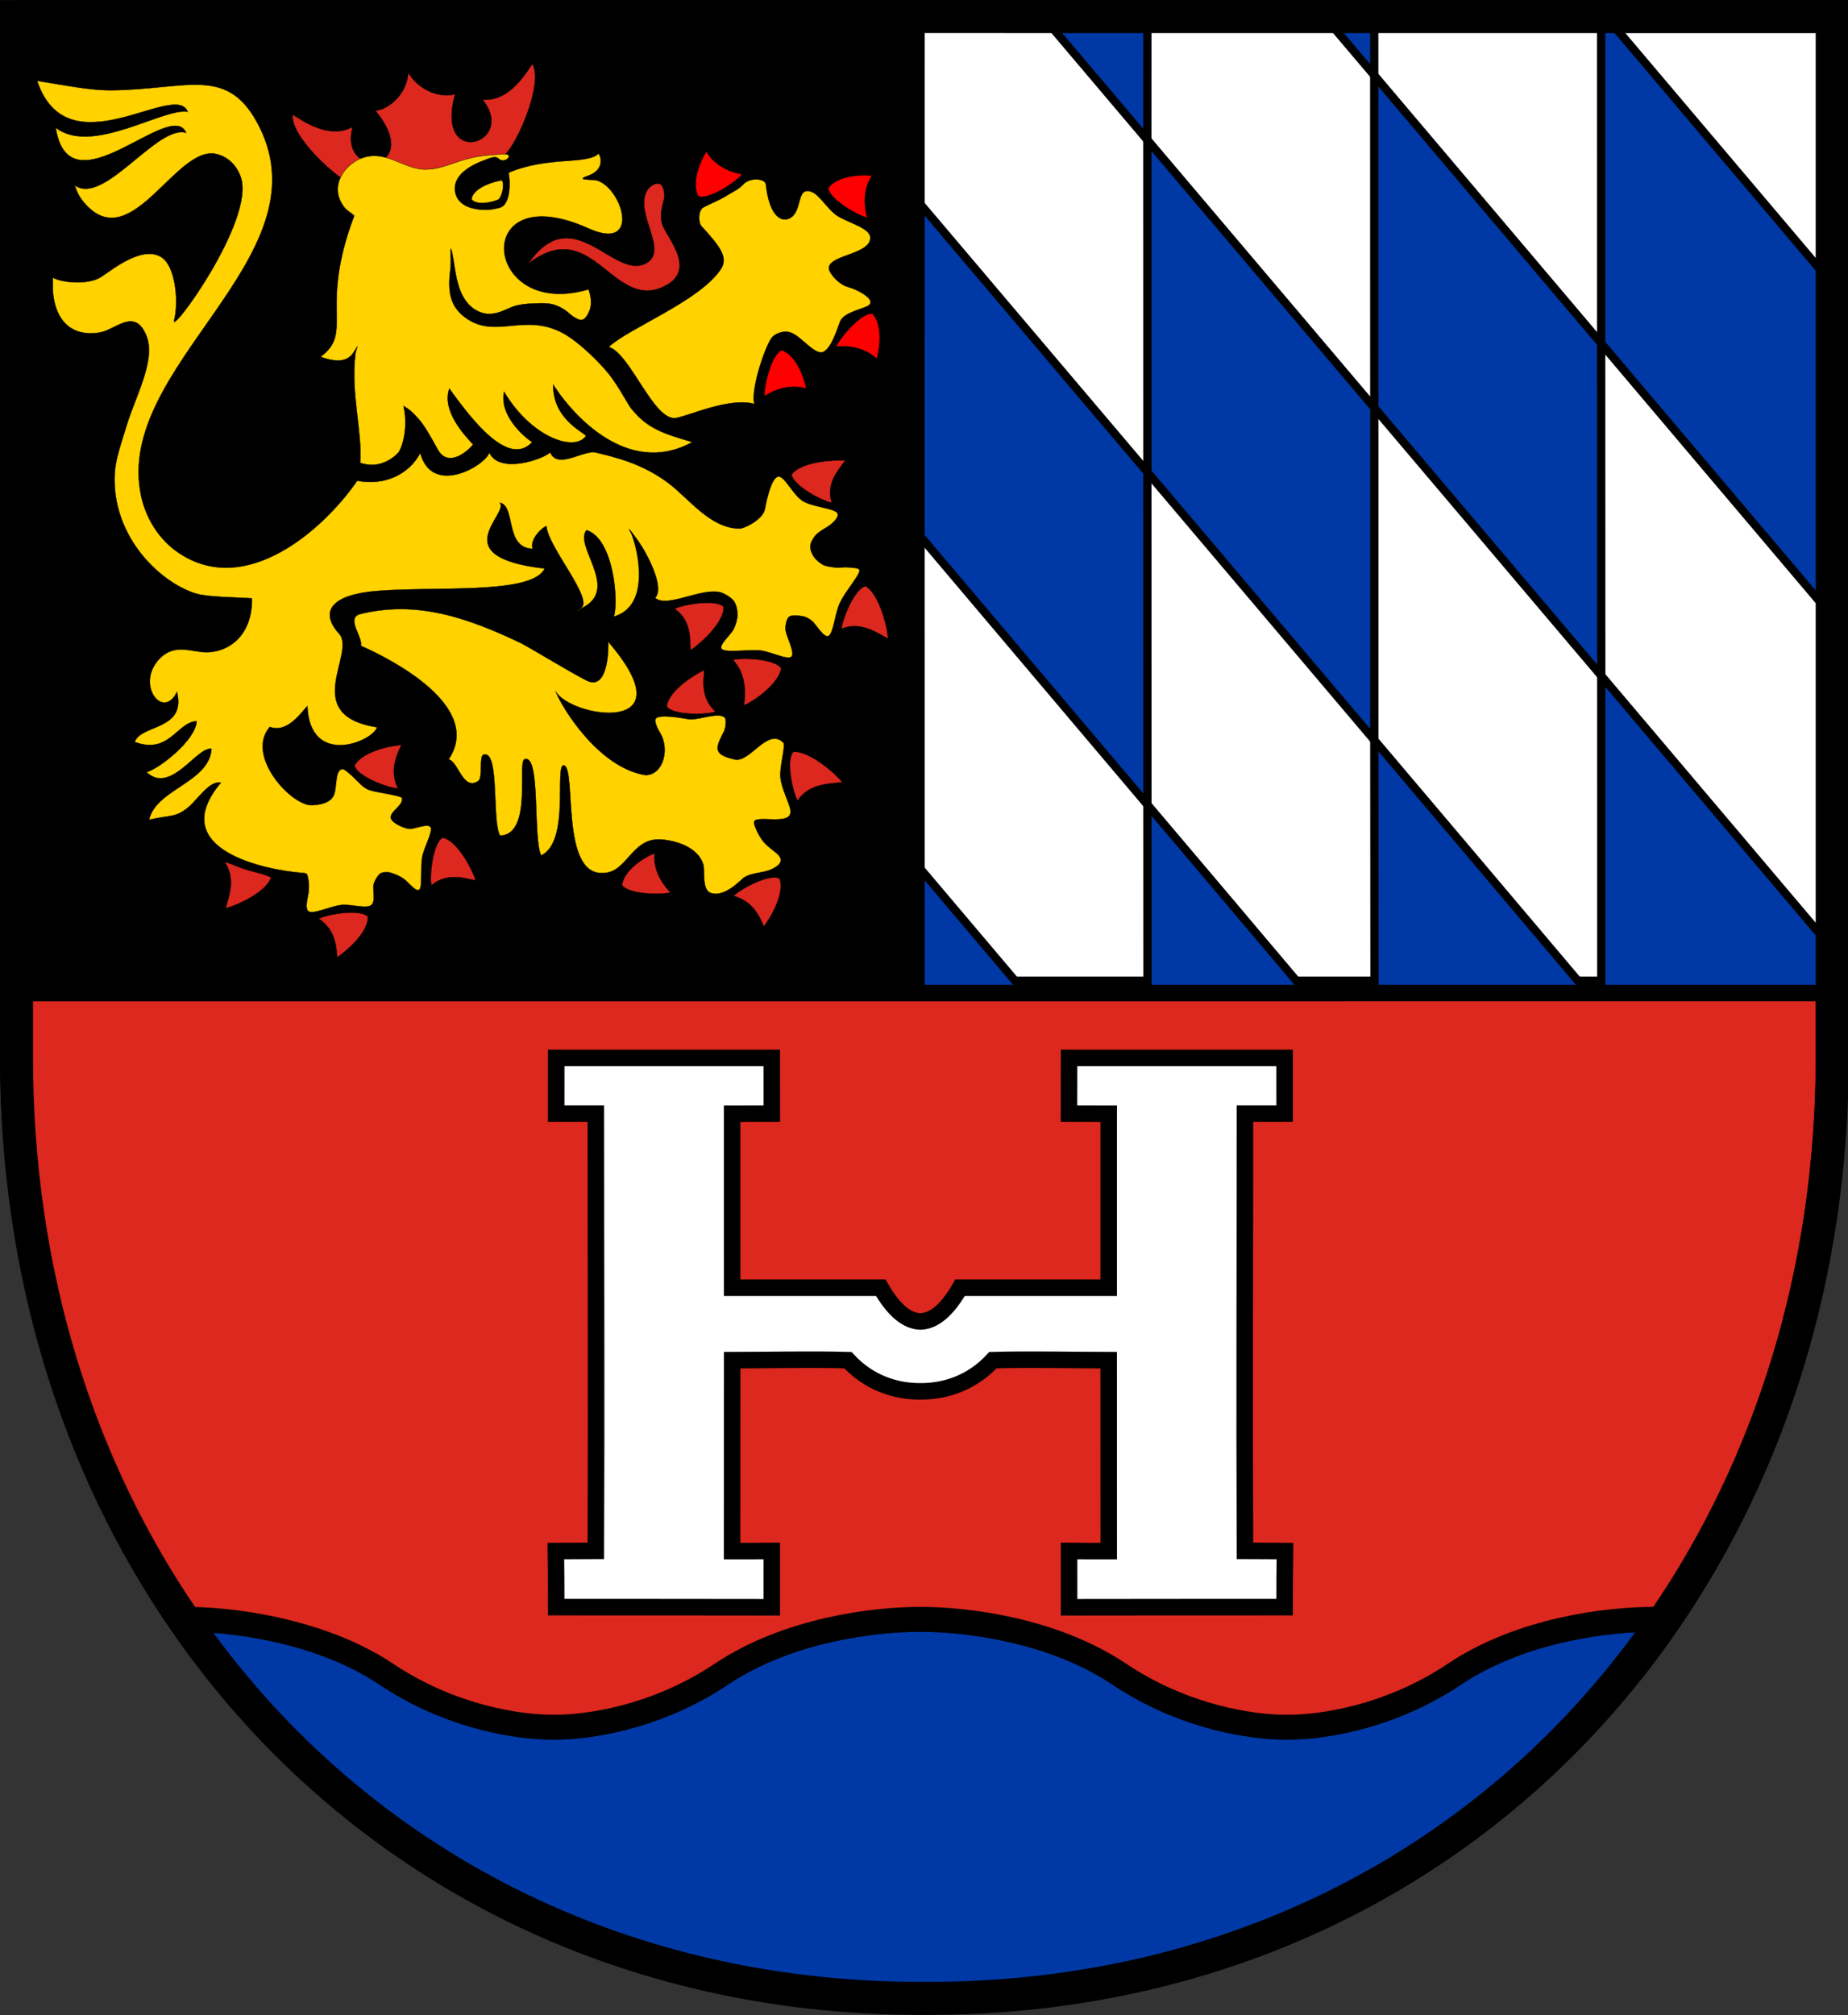 <?xml version="1.0" encoding="UTF-8" standalone="no"?>
<svg version="1.1" xmlns="http://www.w3.org/2000/svg" xmlns:xlink="http://www.w3.org/1999/xlink" xmlns:inkscape="http://www.inkscape.org/namespaces/inkscape" width="745.92" height="813.12">
	<rect width="100%" height="100%" fill="#333333" stroke="none"/>
	<defs>
		<clipPath id="clip_dp_001" clipPathUnits="userSpaceOnUse">
			<path d="M -16.875,-15.964 L 764.549,-15.964 L 764.549,822.181 L -16.875,822.181 Z "/>
		</clipPath>
		<clipPath id="clip_dp_002" clipPathUnits="userSpaceOnUse">
			<path d="M -16.875,-15.964 L 764.549,-15.964 L 764.549,822.181 L -16.875,822.181 Z "/>
		</clipPath>
		<clipPath id="clip_dp_003" clipPathUnits="userSpaceOnUse">
			<path d="M -16.875,-15.964 L 764.549,-15.964 L 764.549,822.181 L -16.875,822.181 Z "/>
		</clipPath>
		<clipPath id="clip_dp_004" clipPathUnits="userSpaceOnUse">
			<path d="M -16.875,-15.964 L 764.549,-15.964 L 764.549,822.181 L -16.875,822.181 Z "/>
		</clipPath>
		<clipPath id="clip_dp_005" clipPathUnits="userSpaceOnUse">
			<path d="M -16.875,-15.964 L 764.549,-15.964 L 764.549,822.181 L -16.875,822.181 Z "/>
		</clipPath>
		<clipPath id="clip_dp_006" clipPathUnits="userSpaceOnUse">
			<path d="M -16.875,-15.964 L 764.549,-15.964 L 764.549,822.181 L -16.875,822.181 Z "/>
		</clipPath>
		<clipPath id="clip_dp_007" clipPathUnits="userSpaceOnUse">
			<path d="M -16.875,-15.964 L 764.549,-15.964 L 764.549,822.181 L -16.875,822.181 Z "/>
		</clipPath>
		<clipPath id="clip_dp_008" clipPathUnits="userSpaceOnUse">
			<path d="M -16.875,-15.964 L 764.549,-15.964 L 764.549,822.181 L -16.875,822.181 Z "/>
		</clipPath>
		<clipPath id="clip_dp_009" clipPathUnits="userSpaceOnUse">
			<path d="M -16.875,-15.964 L 764.549,-15.964 L 764.549,822.181 L -16.875,822.181 Z "/>
		</clipPath>
		<clipPath id="clip_dp_010" clipPathUnits="userSpaceOnUse">
			<path d="M -16.875,-15.964 L 764.549,-15.964 L 764.549,822.181 L -16.875,822.181 Z "/>
		</clipPath>
		<clipPath id="clip_dp_011" clipPathUnits="userSpaceOnUse">
			<path d="M -16.875,-15.964 L 764.549,-15.964 L 764.549,822.181 L -16.875,822.181 Z "/>
		</clipPath>
		<clipPath id="clip_dp_012" clipPathUnits="userSpaceOnUse">
			<path d="M -16.875,-15.964 L 764.549,-15.964 L 764.549,822.181 L -16.875,822.181 Z "/>
		</clipPath>
		<clipPath id="clip_dp_013" clipPathUnits="userSpaceOnUse">
			<path d="M -16.875,-15.964 L 764.549,-15.964 L 764.549,822.181 L -16.875,822.181 Z "/>
		</clipPath>
		<clipPath id="clip_dp_014" clipPathUnits="userSpaceOnUse">
			<path d="M -16.875,-15.964 L 764.549,-15.964 L 764.549,822.181 L -16.875,822.181 Z "/>
		</clipPath>
		<clipPath id="clip_dp_015" clipPathUnits="userSpaceOnUse">
			<path d="M -16.875,-15.964 L 764.549,-15.964 L 764.549,822.181 L -16.875,822.181 Z "/>
		</clipPath>
		<clipPath id="clip_dp_016" clipPathUnits="userSpaceOnUse">
			<path d="M -16.875,-15.964 L 764.549,-15.964 L 764.549,822.181 L -16.875,822.181 Z "/>
		</clipPath>
		<clipPath id="clip_dp_017" clipPathUnits="userSpaceOnUse">
			<path d="M -16.875,-15.964 L 764.549,-15.964 L 764.549,822.181 L -16.875,822.181 Z "/>
		</clipPath>
		<clipPath id="clip_dp_018" clipPathUnits="userSpaceOnUse">
			<path d="M -16.875,-15.964 L 764.549,-15.964 L 764.549,822.181 L -16.875,822.181 Z "/>
		</clipPath>
		<clipPath id="clip_dp_019" clipPathUnits="userSpaceOnUse">
			<path d="M -16.875,-15.964 L 764.549,-15.964 L 764.549,822.181 L -16.875,822.181 Z "/>
		</clipPath>
		<clipPath id="clip_dp_020" clipPathUnits="userSpaceOnUse">
			<path d="M -16.875,-15.964 L 764.549,-15.964 L 764.549,822.181 L -16.875,822.181 Z "/>
		</clipPath>
		<clipPath id="clip_dp_021" clipPathUnits="userSpaceOnUse">
			<path d="M -16.875,-15.964 L 764.549,-15.964 L 764.549,822.181 L -16.875,822.181 Z "/>
		</clipPath>
		<clipPath id="clip_dp_022" clipPathUnits="userSpaceOnUse">
			<path d="M -16.875,-15.964 L 764.549,-15.964 L 764.549,822.181 L -16.875,822.181 Z "/>
		</clipPath>
		<clipPath id="clip_dp_023" clipPathUnits="userSpaceOnUse">
			<path d="M -16.875,-15.964 L 764.549,-15.964 L 764.549,822.181 L -16.875,822.181 Z "/>
		</clipPath>
		<clipPath id="clip_dp_024" clipPathUnits="userSpaceOnUse">
			<path d="M -16.875,-15.964 L 764.549,-15.964 L 764.549,822.181 L -16.875,822.181 Z "/>
		</clipPath>
		<clipPath id="clip_dp_025" clipPathUnits="userSpaceOnUse">
			<path d="M -16.875,-15.964 L 764.549,-15.964 L 764.549,822.181 L -16.875,822.181 Z "/>
		</clipPath>
		<clipPath id="clip_dp_026" clipPathUnits="userSpaceOnUse">
			<path d="M -16.875,-15.964 L 764.549,-15.964 L 764.549,822.181 L -16.875,822.181 Z "/>
		</clipPath>
		<clipPath id="clip_dp_027" clipPathUnits="userSpaceOnUse">
			<path d="M -16.875,-15.964 L 764.549,-15.964 L 764.549,822.181 L -16.875,822.181 Z "/>
		</clipPath>
		<clipPath id="clip_dp_028" clipPathUnits="userSpaceOnUse">
			<path d="M -16.875,-15.964 L 764.549,-15.964 L 764.549,822.181 L -16.875,822.181 Z "/>
		</clipPath>
		<clipPath id="clip_dp_029" clipPathUnits="userSpaceOnUse">
			<path d="M -16.875,-15.964 L 764.549,-15.964 L 764.549,822.181 L -16.875,822.181 Z "/>
		</clipPath>
		<clipPath id="clip_dp_030" clipPathUnits="userSpaceOnUse">
			<path d="M -16.875,-15.964 L 764.549,-15.964 L 764.549,822.181 L -16.875,822.181 Z "/>
		</clipPath>
		<clipPath id="clip_dp_031" clipPathUnits="userSpaceOnUse">
			<path d="M -16.875,-15.964 L 764.549,-15.964 L 764.549,822.181 L -16.875,822.181 Z "/>
		</clipPath>
		<clipPath id="clip_dp_032" clipPathUnits="userSpaceOnUse">
			<path d="M -16.875,-15.964 L 764.549,-15.964 L 764.549,822.181 L -16.875,822.181 Z "/>
		</clipPath>
		<clipPath id="clip_dp_033" clipPathUnits="userSpaceOnUse">
			<path d="M -16.875,-15.964 L 764.549,-15.964 L 764.549,822.181 L -16.875,822.181 Z "/>
		</clipPath>
		<clipPath id="clip_dp_034" clipPathUnits="userSpaceOnUse">
			<path d="M -16.875,-15.964 L 764.549,-15.964 L 764.549,822.181 L -16.875,822.181 Z "/>
		</clipPath>
		<clipPath id="clip_dp_035" clipPathUnits="userSpaceOnUse">
			<path d="M -16.875,-15.964 L 764.549,-15.964 L 764.549,822.181 L -16.875,822.181 Z "/>
		</clipPath>
		<clipPath id="clip_dp_036" clipPathUnits="userSpaceOnUse">
			<path d="M -16.875,-15.964 L 764.549,-15.964 L 764.549,822.181 L -16.875,822.181 Z "/>
		</clipPath>
		<clipPath id="clip_dp_037" clipPathUnits="userSpaceOnUse">
			<path d="M -16.875,-15.964 L 764.549,-15.964 L 764.549,822.181 L -16.875,822.181 Z "/>
		</clipPath>
		<clipPath id="clip_dp_038" clipPathUnits="userSpaceOnUse">
			<path d="M -16.875,-15.964 L 764.549,-15.964 L 764.549,822.181 L -16.875,822.181 Z "/>
		</clipPath>
		<clipPath id="clip_dp_039" clipPathUnits="userSpaceOnUse">
			<path d="M -16.875,-15.964 L 764.549,-15.964 L 764.549,822.181 L -16.875,822.181 Z "/>
		</clipPath>
		<clipPath id="clip_dp_040" clipPathUnits="userSpaceOnUse">
			<path d="M -16.875,-15.964 L 764.549,-15.964 L 764.549,822.181 L -16.875,822.181 Z "/>
		</clipPath>
		<clipPath id="clip_dp_041" clipPathUnits="userSpaceOnUse">
			<path d="M -16.875,-15.964 L 764.549,-15.964 L 764.549,822.181 L -16.875,822.181 Z "/>
		</clipPath>
	</defs>
	<path id="dp_path001" clip-path="url(#clip_dp_001)" fill="white" fill-rule="evenodd" stroke="black" stroke-width="0.133" d="M 371.425,6.876 C 502.961,6.871 606.343,6.911 737.879,6.905 C 737.879,158.336 737.879,275.783 737.879,427.213 C 737.811,643.428 583.519,807.331 371.448,806.552 C 159.36,807.331 5.068,643.428 5,427.213 C 5,275.783 5,158.336 5,6.905 C 136.536,6.911 239.889,6.871 371.425,6.876 Z "/>
	<path id="dp_path002" clip-path="url(#clip_dp_002)" fill="#0039a6" fill-rule="evenodd" stroke="black" stroke-width="10" d="M 669.84,653.452 C 605.036,747.369 498.7,806.1 371.393,805.632 C 244.14,806.099 137.695,747.281 72.887,653.453 C 73.868,653.433 74.6,653.443 75.507,653.444 C 94.137,653.405 129.081,657.671 155.721,675.501 C 182.212,693.232 209.999,697.084 223.447,696.944 C 236.907,697.083 264.693,693.231 291.184,675.5 C 317.824,657.669 352.768,653.404 371.405,653.444 C 390.036,653.405 424.98,657.671 451.62,675.501 C 478.111,693.232 505.897,697.084 519.345,696.944 C 532.841,697.083 560.596,693.233 587.087,675.503 C 613.727,657.672 648.671,653.407 667.308,653.447 C 668.076,653.445 668.993,653.489 669.84,653.452 Z "/>
	<path id="dp_path003" clip-path="url(#clip_dp_003)" fill="#dc281e" fill-rule="evenodd" stroke="black" stroke-width="10" d="M 737.945,399.037 C 737.945,407.96 737.945,417.08 737.945,426.236 C 737.919,512.657 713.105,590.868 669.961,653.395 C 669.115,653.432 668.197,653.388 667.429,653.389 C 648.792,653.349 613.848,657.615 587.208,675.445 C 560.717,693.176 532.963,697.025 519.467,696.887 C 506.019,697.027 478.232,693.175 451.741,675.444 C 425.101,657.613 390.157,653.348 371.527,653.387 C 352.889,653.347 317.945,657.612 291.305,675.443 C 264.815,693.173 237.028,697.025 223.568,696.887 C 210.12,697.027 182.333,693.175 155.843,675.444 C 129.203,657.613 91.493,652.907 72.988,653.445 C 29.651,590.837 5.093,512.721 5.067,426.236 C 5.067,417.055 5.073,408.001 5.073,399.049 C 131.045,399.047 251.281,399.045 371.527,399.043 C 491.755,399.04 611.991,399.039 737.945,399.037 Z "/>
	<path id="dp_path004" clip-path="url(#clip_dp_004)" fill="white" fill-rule="evenodd" stroke="black" stroke-width="6.667" d="M 371.484,561.407 C 361.593,561.481 350.788,558.068 342.251,548.832 C 326.933,548.388 311.099,548.832 295.523,548.832 C 295.487,574.471 295.504,600.168 295.5,625.873 C 300.84,625.873 306.063,625.873 311.508,625.813 C 311.508,633.289 311.5,641.065 311.5,648.54 C 281.496,648.515 254.512,648.463 224.507,648.488 C 224.5,640.947 224.475,633.373 224.359,625.843 C 229.772,625.807 235.096,625.756 240.508,625.756 C 240.771,566.033 240.508,508.173 240.508,449.336 C 235.169,449.336 229.833,449.336 224.497,449.336 C 224.508,440.976 224.508,435.223 224.508,426.873 C 253.489,426.873 282.792,426.873 311.505,426.873 C 311.524,434.351 311.533,441.845 311.541,449.34 C 305.784,449.344 301.283,449.352 295.508,449.371 C 295.508,472.761 295.509,496.175 295.517,519.613 C 297.275,519.613 299.031,519.613 300.788,519.613 C 319.028,519.613 337.268,519.613 355.508,519.613 C 360.771,528.757 366.105,533.063 371.501,533.22 C 376.915,533.063 382.249,528.757 387.512,519.613 C 405.752,519.613 423.992,519.613 442.232,519.613 C 443.989,519.613 445.745,519.613 447.503,519.613 C 447.511,496.175 447.512,472.761 447.512,449.371 C 441.737,449.352 437.236,449.344 431.479,449.34 C 431.487,441.845 431.496,434.351 431.515,426.873 C 460.228,426.873 489.531,426.873 518.512,426.873 C 518.512,435.223 518.512,440.976 518.523,449.336 C 513.187,449.336 507.851,449.336 502.512,449.336 C 502.512,508.173 502.249,566.033 502.512,625.756 C 507.924,625.756 513.248,625.807 518.661,625.843 C 518.545,633.373 518.52,640.947 518.513,648.488 C 488.508,648.463 461.524,648.515 431.52,648.54 C 431.52,641.065 431.512,633.289 431.512,625.813 C 436.957,625.873 442.18,625.873 447.52,625.873 C 447.516,600.168 447.533,574.471 447.497,548.832 C 431.921,548.832 416.087,548.388 400.769,548.832 C 392.232,558.068 381.375,561.481 371.484,561.407 Z "/>
	<path id="dp_path005" clip-path="url(#clip_dp_005)" fill="black" fill-rule="evenodd" stroke="black" stroke-width="3.333" d="M 5.041,5.945 C 136.408,5.98 240.109,5.916 371.501,5.916 C 371.439,137.285 371.452,267.665 371.508,399.06 C 240.116,399.06 136.444,399.079 5.049,399.063 C 5.049,267.671 5.007,137.312 5.041,5.945 Z "/>
	<path id="dp_path006" clip-path="url(#clip_dp_006)" fill="#dc281e" fill-rule="evenodd" stroke="black" stroke-width="0.133" d="M 203.967,62.163 C 208.995,57.681 219.512,33.06 214.851,25.837 C 212.297,29.452 205.716,41.068 194.807,40.197 C 209.027,57.913 175.161,68.613 183.731,37.845 C 181.459,39.256 170.703,39.007 164.811,29.339 C 163.845,40.327 154.121,44.935 151.472,44.569 C 171.824,69.185 136.536,73.197 142.312,51.225 C 132.703,56.463 121.963,48.532 118.16,46.269 C 116.84,54.765 136.477,72.728 142.895,74.775 Z "/>
	<path id="dp_path007" clip-path="url(#clip_dp_007)" fill="#dc281e" fill-rule="evenodd" stroke="black" stroke-width="0.133" d="M 213.264,106.401 C 231.432,79.888 247.996,113.841 261.081,106.064 C 269.739,100.919 256.443,86.477 260.876,77.467 C 261.773,75.643 263.361,74.399 265.157,74.084 C 268.231,73.545 268.209,79.215 268.203,79.263 C 267.805,82.124 266,85.813 267.271,90.413 C 268.593,95.2 281.355,108.332 268.887,115.127 C 247.485,126.789 239.476,86.032 213.264,106.401 Z "/>
	<path id="dp_path008" clip-path="url(#clip_dp_008)" fill="black" fill-rule="evenodd" stroke="black" stroke-width="0.133" d="M 147.999,78.111 C 147.497,77.816 147.696,76.461 147.795,76.028 C 147.873,75.685 148.139,75.113 148.477,74.595 C 149.031,73.747 150.952,72.533 151.516,72.955 C 152.081,73.377 154.305,74.651 155.492,72.243 C 155.637,71.947 155.669,70.965 155.047,69.968 C 154.871,69.687 154.76,69.519 154.469,69.068 C 148.081,62.928 139.656,77.465 144.296,80.1 C 148.911,82.948 150.895,80.88 147.999,78.111 Z "/>
	<path id="dp_path009" clip-path="url(#clip_dp_009)" fill="#ffd200" fill-rule="evenodd" stroke="black" stroke-width="0.133" d="M 304.515,163.008 C 302.952,158.008 308.051,141.748 311.175,136.748 C 312.176,134.931 315.925,133.08 319.175,134.188 C 323.481,135.656 329.091,143.825 332.531,141.884 C 335.484,140.217 337.559,133.965 339.049,129.836 C 340.511,125.789 349.136,124.631 350.901,123.001 C 353.439,120.66 345.736,116.664 342.275,115.788 C 339.004,114.96 335.856,111.42 334.971,109.576 C 331.565,102.765 352.147,103.212 351.24,95.532 C 350.788,91.7 341.152,89.568 337.215,86.548 C 333.709,83.859 330.669,78.569 327.612,77.413 C 320.839,74.853 324.532,86.595 317.695,88.468 C 314.571,89.168 310.395,86.165 309.135,74.388 C 308.881,72.025 302.768,71.419 300.015,74.388 C 298.119,76.433 296.191,77.145 293.575,78.788 C 290.428,80.764 286.208,82.421 283.935,83.668 C 281.701,84.893 281.844,89.872 283.135,91.268 C 291.14,99.924 294.16,104.263 290.688,108.988 C 281.937,121.655 253.939,132.321 245.688,139.988 C 254.503,142.672 263.863,170.143 272.889,168.667 C 278.163,167.717 294.825,160.139 304.515,163.008 Z "/>
	<path id="dp_path010" clip-path="url(#clip_dp_010)" fill="#ffd200" fill-rule="evenodd" stroke="black" stroke-width="0.133" d="M 195.187,304.488 C 193.259,305.069 194.979,313.759 193.092,315.079 C 186.895,319.508 184.815,306.868 181.055,306.468 C 195.429,285.072 157.809,265.907 145.607,260.553 C 146.688,257.348 139.667,249.712 145.055,247.849 C 167.821,242.136 188.097,248.973 209.848,259.291 C 213.357,260.955 229.372,270.817 236.711,274.564 C 245.963,279.323 245.643,259.681 245.491,258.92 C 278.512,297.253 230.281,289.649 224.24,278.92 C 227.108,286.121 241.881,309.836 260.575,312.769 C 266.508,312.736 269.62,305.352 267.727,298.668 C 267.001,296.108 265.704,294.868 265.044,292.945 C 264.852,292.385 263.847,290.204 265.167,289.56 C 267.964,288.193 277.385,290.152 278.312,290.237 C 282.047,290.581 290.005,287.243 292.464,289.495 C 293.544,290.484 292.58,294.377 292.383,294.78 C 289.235,301.179 286.96,304.289 296.415,306.416 C 302.601,308.06 309.689,293.451 316.095,299.555 C 317.396,300.369 314.539,309.269 315.035,313.903 C 315.531,318.536 319.144,325.115 319.073,327.357 C 319.469,333.489 304.524,328.461 304.355,331.808 C 304.253,332.92 306.395,337.632 308.208,339.672 C 310.075,341.772 311.795,342.933 312.935,343.839 C 316.12,346.369 315.912,348.405 312.103,350.431 C 308.081,352.568 303.381,351.801 299.907,354.384 C 299.195,354.913 292.168,362.569 286.641,360.215 C 283.293,358.788 284.545,351.156 283.877,348.881 C 281.757,341.66 272.273,338.888 265.939,338.701 C 254.871,338.599 252.967,352.048 243.668,352.241 C 225.811,353.697 232.957,309.444 227.481,308.797 C 223.816,309.013 230.167,339.617 218.439,345.18 C 214.999,338.588 218.395,304.012 211.735,306.367 C 208.668,307.392 215.155,336.633 201.876,337.212 C 198.436,331.655 201.832,302.503 195.187,304.488"/>
	<path id="dp_path011" clip-path="url(#clip_dp_011)" fill="#ffd200" fill-rule="evenodd" stroke="black" stroke-width="0.133" d="M 89.175,315.788 C 66.536,342.703 106.763,351.048 122.011,352.227 C 122.545,352.268 123.148,352.244 123.633,352.535 C 124.172,352.713 124.42,354.717 124.588,355.797 C 124.753,356.857 124.629,357.943 124.644,359.015 C 124.671,361.021 122.556,366.813 124.748,367.836 C 126.94,368.859 133.632,365.571 137.792,365.151 C 141.745,364.752 147.536,366.715 149.711,365.317 C 151.885,363.92 150.227,358.896 150.84,356.768 C 151.295,355.188 152.391,353.343 153.391,352.547 C 154.301,351.823 156.272,351.9 156.836,351.988 C 157.388,352.001 159.059,352.563 159.865,352.921 C 160.499,353.203 161.165,353.511 161.737,353.835 C 162.28,354.141 162.776,354.523 163.295,354.868 C 164.563,355.711 168.16,360.379 169.344,358.892 C 170.528,357.405 169.641,350.111 170.395,345.947 C 171.139,341.837 174.675,335.825 173.865,333.909 C 173.056,331.993 167.393,334.469 165.54,334.452 C 164.584,334.443 163.627,334.105 162.745,333.801 C 161.877,333.503 160.669,332.824 160.255,332.628 C 159.683,332.301 159.892,332.412 159.399,332.072 C 154.088,328.408 163.387,325.625 162.2,321.911 C 161.795,321.089 152.417,319.704 150.721,319.241 C 150.415,319.157 149.141,318.855 148.412,318.507 C 147.665,318.151 146.72,317.477 146.237,317.108 C 145.817,316.787 139.667,310.295 138.364,310.333 C 134.815,310.44 136.348,318.551 134.391,321.525 C 132.283,324.728 127.308,324.755 126.408,324.877 C 118.333,325.987 98.701,305.155 108.908,293.305 C 116.121,296.117 122.164,286.744 124.064,284.868 C 125,309.581 150.313,299.373 152.188,293.461 C 120.511,288.465 144.396,263.077 136.657,255.468 C 128.505,246.183 134.848,239.936 151.675,238.488 C 175.281,236.457 214.963,240.112 219.844,229.4 C 178.697,224.663 205.833,207.264 201.719,202.837 C 208.307,204.061 203.568,221.145 215,221.432 C 213.724,217.839 218.62,212.839 220.575,212.308 C 221.135,220.708 239.855,241.828 234.495,245.428 C 229.135,249.028 235.915,244.756 236.199,244.621 C 249.4,236.809 231.603,220.041 236.735,213.908 C 247.695,217.321 249.775,242.655 247.775,248.788 C 262.896,244.447 257.363,221.541 254.924,215.488 C 251.781,209.947 257.308,218.02 257.765,218.512 C 262.173,225.003 268.199,237.441 264.437,241.239 C 269.275,245.621 283.795,236.555 291.375,239.188 C 292.375,239.521 295.607,241.293 296.484,242.955 C 297.328,244.553 297.708,246.451 297.659,248.248 C 297.609,250.045 296.968,252.012 296.187,253.739 C 295.149,256.029 289.645,260.529 291.437,261.988 C 293.229,263.447 302.271,261.988 306.937,262.488 C 311.163,262.941 317.748,266.405 319.437,264.988 C 321.127,263.571 317.247,256.651 317.069,253.985 C 316.955,252.271 317.504,249.771 318.371,248.997 C 319.399,248.004 322.377,248.411 323.908,248.644 C 325.241,248.847 326.473,249.591 327.555,250.397 C 329.323,251.716 332.593,257.765 334.512,256.557 C 336.431,255.349 337.036,247.412 339.063,243.149 C 341.129,238.801 346.363,232.839 346.911,230.469 C 347.272,228.907 343.937,229.179 342.352,228.935 C 340.747,228.688 338.956,229.177 337.275,228.988 C 335.545,228.793 333.093,228.503 331.975,227.765 C 330.971,227.104 330.299,226.628 329.715,226.028 C 328.337,224.965 327.029,222.281 327.051,220.5 C 327.072,218.719 328.764,216.264 329.843,215.337 C 331.217,214.156 332.648,213.412 334.139,212.469 C 335.783,211.431 339.353,208.395 337.779,206.788 C 336.089,205.064 327.955,204.539 323.999,202.127 C 320.043,199.715 316.588,191.767 314.045,192.319 C 311.503,192.871 309.645,200.533 308.739,205.435 C 307.947,209.717 299.949,213.537 298.301,213.293 C 286.509,213.069 277.96,200.98 269.549,194.743 C 258.876,186.828 247.899,184.399 240.801,182.669 C 235.831,181.137 225.175,189.745 222.063,182.523 C 219.635,185.101 201.731,191.581 197.511,182.651 C 195.551,188.171 174.28,200.276 169.633,182.779 C 165.399,190.976 155.709,196.195 144.175,193.988 C 131.045,213.105 99.481,241.64 72.021,223.017 C 63.764,217.417 58.769,208.621 56.951,200.064 C 45.839,147.767 131.372,104.451 104.701,51.185 C 92.144,26.107 75.932,36.1 45.213,36.432 C 36.075,36.531 26.335,34.365 14.975,32.628 C 27.348,69.241 70.761,32.175 75.775,45.108 C 66.095,43.295 36.975,62.921 22.495,51.508 C 27.908,86.415 69.081,39.161 75.135,53.588 C 63.481,50.068 41.988,83.188 30.175,74.788 C 31.311,78.195 32.447,80.212 34.832,82.756 C 53.457,102.621 71.313,58.108 87.5,62.181 C 92.428,63.421 95.788,67.217 97.235,71.628 C 102.965,89.105 68.031,136.529 70.335,129.068 C 72.159,121.647 70.868,107.533 65.241,103.835 C 57.637,98.836 45.641,108.543 40.943,111.669 C 35.512,115.283 24.236,113.935 21.375,111.988 C 20.365,126.524 26.745,136.5 40.424,134.131 C 46.789,133.028 54.713,123.637 59.3,136.041 C 62.757,145.392 54.789,159.865 51.188,171.432 C 48.096,181.361 46.565,186.007 46.304,191.244 C 45.033,216.719 64.924,235.271 79.216,239.543 C 83.971,240.964 95.433,240.996 101.695,241.428 C 101.921,255.801 93.081,262.781 83.984,263.181 C 77.709,263.457 70.508,259.091 64.121,266.08 C 54.723,276.365 65.875,290.775 71.428,279.18 C 75.341,294.755 56.808,292.221 54.375,299.388 C 68.375,304.588 71.375,291.388 79.375,290.988 C 79.008,298.621 64.541,309.955 59.175,311.588 C 68.941,320.788 79.608,300.988 85.375,302.188 C 84.408,315.821 62.941,318.355 60.175,330.788 C 68.663,328.761 70.941,330.088 76.175,325.588 C 80.153,322.167 84.52,314.949 89.175,315.788 Z "/>
	<path id="dp_path012" clip-path="url(#clip_dp_012)" fill="#ffd200" fill-rule="evenodd" stroke="black" stroke-width="0.133" d="M 201.775,83.788 C 200.88,84.059 198.728,84.511 197.436,84.603 C 194.192,84.832 184.385,84.612 183.644,76.755 C 183.036,70.32 190.417,66.439 196.184,64.384 C 197.424,63.959 199.893,62.712 201.255,64.028 C 203.796,66.485 208.188,61.808 202.975,62.188 C 195.311,62.716 192.811,62.943 186.941,64.601 C 182.823,65.765 177.565,68.343 171.651,68.367 C 162.579,68.404 155.132,59.453 144.701,64.375 C 139.664,66.752 132.649,74.627 138.599,83.135 C 139.924,85.031 141.429,85.591 142.991,87.044 C 128.541,125.088 143.008,133.888 129.375,143.988 C 140.575,148.021 142.215,142.775 143.775,140.548 C 144.967,138.161 143.437,142.268 143.479,142.615 C 141.471,158.771 146.324,174.163 145.375,186.788 C 147.231,187.351 148.712,187.607 150.631,187.549 C 154.611,187.431 158.455,185.208 160.813,182.584 C 161.975,181.292 164.996,173.195 162.875,163.788 C 165.603,165.461 166.205,166.048 168.808,168.888 C 171.339,171.651 173.837,176.197 176.716,181.416 C 181.056,189.283 189.485,181.363 190.975,179.348 C 187.615,175.748 178.175,165.828 181.375,156.788 C 190.921,170.121 205.428,188.575 214.815,178.388 C 211.028,175.988 201.481,167.348 203.455,158.068 C 214.521,176.628 232.068,182.548 236.575,175.828 C 233.881,173.508 223.092,168.228 223.295,155.188 C 223.572,155.701 224.371,156.792 224.727,157.32 C 230.277,165.529 252.588,193.092 279.455,178.388 C 267.587,174.896 261.328,172.916 254.881,164.943 C 253.372,163.076 251.496,159.02 247.509,153.267 C 243.179,147.017 233.604,137.899 227.339,134.487 C 212.191,126.236 200.732,136.337 189.063,128.996 C 181.091,123.98 180.635,117.023 181.891,107.7 C 182.192,103.828 181.395,96.653 182.655,102.708 C 183.915,108.763 184.095,120.064 191.696,124.897 C 198.196,129.031 203.685,124.783 207.596,123.537 C 209.885,122.808 212.627,122.557 215.137,122.471 C 220.033,122.301 223.1,121.908 227.856,124.987 C 229.799,126.244 230.817,127.836 233.703,128.969 C 236.637,130.121 238.245,124.447 238.248,124.436 C 238.695,122.323 238.704,120.133 237.569,116.748 C 194.803,129.523 189.528,70.575 237.484,92.148 C 258.432,101.572 251.68,77.247 241.683,73.061 C 240.049,72.079 231.188,73.096 237.411,70.901 C 243.633,68.707 242.888,63.831 241.628,61.955 C 236.796,66.623 221.307,62.879 205.296,69.675 C 205.808,72.121 206.551,82.311 201.775,83.788 Z "/>
	<path id="dp_path013" clip-path="url(#clip_dp_013)" fill="#ffd200" fill-rule="evenodd" stroke="black" stroke-width="0.133" d="M 190.343,80.38 C 192.049,82.94 198.203,81.763 200.955,80.628 C 202.549,79.877 203.829,74.385 202.575,72.756 C 199.972,73.055 190.897,75.579 190.343,80.38 Z "/>
	<path id="dp_path014" clip-path="url(#clip_dp_014)" fill="red" fill-rule="evenodd" stroke="black" stroke-width="0.133" d="M 351.935,70.868 C 350.015,73.828 347.737,79.397 350.015,87.668 C 350.029,87.72 350.015,87.801 350.015,87.828 C 346.121,86.948 334.548,80.228 334.335,75.828 C 338.255,70.681 348.015,70.415 351.935,70.868 Z "/>
	<path id="dp_path015" clip-path="url(#clip_dp_015)" fill="red" fill-rule="evenodd" stroke="black" stroke-width="0.133" d="M 353.873,144.773 C 351.304,142.355 346.231,139.12 337.687,139.883 C 337.632,139.888 337.555,139.859 337.529,139.855 C 339.091,136.181 347.769,125.995 352.137,126.571 C 356.5,131.347 355.02,140.997 353.873,144.773 Z "/>
	<path id="dp_path016" clip-path="url(#clip_dp_016)" fill="red" fill-rule="evenodd" stroke="black" stroke-width="0.133" d="M 325.401,156.744 C 322.015,155.756 316.025,155.173 308.757,159.731 C 308.712,159.759 308.629,159.768 308.604,159.776 C 308.329,155.795 311.443,142.779 315.596,141.311 C 321.651,143.587 324.709,152.859 325.401,156.744 Z "/>
	<path id="dp_path017" clip-path="url(#clip_dp_017)" fill="red" fill-rule="evenodd" stroke="black" stroke-width="0.133" d="M 285.101,61.171 C 286.913,64.197 290.911,68.693 299.34,70.291 C 299.393,70.3 299.46,70.349 299.484,70.36 C 296.98,73.469 285.851,80.901 281.805,79.156 C 278.911,73.371 282.968,64.491 285.101,61.171 Z "/>
	<path id="dp_path018" clip-path="url(#clip_dp_018)" fill="#dc281e" fill-rule="evenodd" stroke="black" stroke-width="0.133" d="M 161.991,300.615 C 160.588,303.853 156.915,310.217 160.532,317.996 C 160.556,318.044 160.555,318.127 160.559,318.153 C 156.573,317.932 144.045,313.225 143.105,308.921 C 146.117,303.196 158.049,300.819 161.991,300.615 Z "/>
	<path id="dp_path019" clip-path="url(#clip_dp_019)" fill="#dc281e" fill-rule="evenodd" stroke="black" stroke-width="0.133" d="M 300.313,284.555 C 300.661,281.044 301.796,272.699 295.977,266.396 C 295.94,266.356 295.916,266.277 295.904,266.253 C 299.767,265.248 313.133,265.907 315.343,269.719 C 314.221,276.089 304.004,283.159 300.313,284.555 Z "/>
	<path id="dp_path020" clip-path="url(#clip_dp_020)" fill="#dc281e" fill-rule="evenodd" stroke="black" stroke-width="0.133" d="M 192.023,355.247 C 188.539,354.691 180.885,351.685 174.248,357.119 C 174.205,357.153 174.125,357.173 174.101,357.184 C 173.328,353.268 174.78,339.964 178.716,337.985 C 185.009,339.483 190.848,351.479 192.023,355.247 Z "/>
	<path id="dp_path021" clip-path="url(#clip_dp_021)" fill="#dc281e" fill-rule="evenodd" stroke="black" stroke-width="0.133" d="M 136.112,386.263 C 135.699,382.759 135.875,375.699 128.84,370.789 C 128.796,370.759 128.756,370.687 128.739,370.665 C 132.296,368.856 145.493,366.636 148.468,369.887 C 148.739,376.351 139.419,384.108 136.112,386.263 Z "/>
	<path id="dp_path022" clip-path="url(#clip_dp_022)" fill="#dc281e" fill-rule="evenodd" stroke="black" stroke-width="0.133" d="M 278.751,262.368 C 278.343,258.864 279.492,250.679 272.465,245.759 C 272.421,245.728 272.38,245.656 272.363,245.636 C 275.924,243.832 289.124,241.629 292.093,244.884 C 292.355,251.348 282.059,260.219 278.751,262.368 Z "/>
	<path id="dp_path023" clip-path="url(#clip_dp_023)" fill="#dc281e" fill-rule="evenodd" stroke="black" stroke-width="0.133" d="M 341.095,185.807 C 339.291,188.837 333.101,194.509 335.695,202.687 C 335.712,202.737 335.7,202.82 335.701,202.847 C 331.777,202.116 319.953,195.845 319.572,191.457 C 323.292,186.164 337.16,185.504 341.095,185.807 Z "/>
	<path id="dp_path024" clip-path="url(#clip_dp_024)" fill="#dc281e" fill-rule="evenodd" stroke="black" stroke-width="0.133" d="M 91.064,366.455 C 91.924,363.032 95.576,355.032 90.749,347.94 C 90.719,347.896 90.705,347.813 90.697,347.789 C 92.655,348.18 96.44,350.104 100.375,351.188 C 104.416,352.301 107.491,353.004 109.413,354.079 C 107.367,360.216 94.92,365.616 91.064,366.455 Z "/>
	<path id="dp_path025" clip-path="url(#clip_dp_025)" fill="#dc281e" fill-rule="evenodd" stroke="black" stroke-width="0.133" d="M 358.437,257.68 C 355.24,256.188 347.696,250.303 339.82,253.705 C 339.771,253.727 339.688,253.724 339.663,253.727 C 339.993,249.749 345.044,237.356 349.372,236.535 C 355.012,239.703 358.343,253.735 358.437,257.68 Z "/>
	<path id="dp_path026" clip-path="url(#clip_dp_026)" fill="#dc281e" fill-rule="evenodd" stroke="black" stroke-width="0.133" d="M 264.147,344.297 C 263.877,347.816 264.545,353.796 270.505,359.965 C 270.543,360.004 270.569,360.083 270.581,360.107 C 266.743,361.199 253.364,360.84 251.071,357.08 C 252.047,350.684 260.488,345.777 264.147,344.297 Z "/>
	<path id="dp_path027" clip-path="url(#clip_dp_027)" fill="#dc281e" fill-rule="evenodd" stroke="black" stroke-width="0.133" d="M 308.316,373.803 C 306.816,370.608 304.529,363.975 296.303,361.54 C 296.251,361.525 296.189,361.469 296.167,361.456 C 298.971,358.615 310.789,352.336 314.639,354.479 C 316.939,360.525 310.772,370.713 308.316,373.803 Z "/>
	<path id="dp_path028" clip-path="url(#clip_dp_028)" fill="#dc281e" fill-rule="evenodd" stroke="black" stroke-width="0.133" d="M 339.945,315.656 C 336.464,316.229 326.619,315.701 322.035,322.953 C 322.007,322.999 321.936,323.043 321.916,323.061 C 319.947,319.589 317.125,306.507 320.236,303.388 C 326.68,302.821 337.643,312.452 339.945,315.656 Z "/>
	<path id="dp_path029" clip-path="url(#clip_dp_029)" fill="#dc281e" fill-rule="evenodd" stroke="black" stroke-width="0.133" d="M 284.255,270.388 C 284.143,273.915 282.444,281.153 288.671,287.053 C 288.711,287.091 288.74,287.168 288.753,287.191 C 284.967,288.451 271.585,288.687 269.127,285.032 C 269.82,278.599 280.665,272.028 284.255,270.388 Z "/>
	<path id="dp_path030" clip-path="url(#clip_dp_030)" fill="#0039a6" fill-rule="evenodd" stroke="black" stroke-width="3.333" d="M 420.301,5.919 C 435.135,5.919 448.292,5.912 463.125,5.912 C 463.096,22.796 463.105,39.601 463.108,56.468 C 448.839,39.596 434.571,22.791 420.301,5.919 Z "/>
	<path id="dp_path031" clip-path="url(#clip_dp_031)" fill="#0039a6" fill-rule="evenodd" stroke="black" stroke-width="3.333" d="M 533.952,5.927 C 541.333,5.927 547.307,5.929 554.688,5.929 C 554.684,14.053 554.685,22.233 554.687,30.377 C 547.773,22.224 540.865,14.08 533.952,5.927 Z "/>
	<path id="dp_path032" clip-path="url(#clip_dp_032)" fill="#0039a6" fill-rule="evenodd" stroke="black" stroke-width="3.333" d="M 554.717,298.644 C 554.712,253.912 554.716,209.209 554.708,164.52 C 524.167,128.515 493.633,92.476 463.107,56.439 C 463.107,101.101 463.116,145.793 463.128,190.515 C 493.648,226.541 524.179,262.591 554.717,298.644 Z "/>
	<path id="dp_path033" clip-path="url(#clip_dp_033)" fill="#0039a6" fill-rule="evenodd" stroke="black" stroke-width="3.333" d="M 737.911,246.757 C 737.911,199.628 737.919,159.731 737.919,112.601 C 707.847,77.045 677.723,41.501 647.596,5.925 C 646.891,5.931 646.979,5.921 646.273,5.927 C 646.28,50.14 646.285,94.335 646.292,138.548 C 676.84,174.605 707.359,210.691 737.911,246.757 Z "/>
	<path id="dp_path034" clip-path="url(#clip_dp_034)" fill="#0039a6" fill-rule="evenodd" stroke="black" stroke-width="3.333" d="M 646.327,272.665 C 615.789,236.615 585.248,200.563 554.708,164.52 C 554.697,119.807 554.691,75.089 554.684,30.371 C 585.231,66.432 615.779,102.493 646.292,138.548 C 646.288,183.236 646.299,227.941 646.327,272.665 Z "/>
	<path id="dp_path035" clip-path="url(#clip_dp_035)" fill="#0039a6" fill-rule="evenodd" stroke="black" stroke-width="3.333" d="M 371.483,216.389 C 371.483,170.481 371.483,128.299 371.483,82.391 C 402.041,118.401 432.585,154.459 463.128,190.515 C 463.121,235.131 463.137,280.019 463.147,324.713 C 432.592,288.625 402.037,252.477 371.483,216.389 Z "/>
	<path id="dp_path036" clip-path="url(#clip_dp_036)" fill="#0039a6" fill-rule="evenodd" stroke="black" stroke-width="3.333" d="M 737.916,399.056 C 706.964,399.056 677.291,399.053 646.339,399.053 C 646.328,356.939 646.315,314.752 646.324,272.649 C 676.872,308.712 707.377,344.791 737.919,380.844 C 737.905,386.889 737.929,393.011 737.916,399.056 Z "/>
	<path id="dp_path037" clip-path="url(#clip_dp_037)" fill="#0039a6" fill-rule="evenodd" stroke="black" stroke-width="3.333" d="M 554.796,399.051 C 583.089,399.051 611.381,399.048 639.675,399.048 C 611.391,365.548 583.045,332.083 554.712,298.633 C 554.716,332.08 554.791,365.587 554.796,399.051 Z "/>
	<path id="dp_path038" clip-path="url(#clip_dp_038)" fill="#0039a6" fill-rule="evenodd" stroke="black" stroke-width="3.333" d="M 463.157,399.057 C 484.115,399.057 505.1,399.056 526.057,399.056 C 505.128,374.217 484.129,349.461 463.131,324.672 C 463.153,349.515 463.157,374.217 463.157,399.057 Z "/>
	<path id="dp_path039" clip-path="url(#clip_dp_039)" fill="#0039a6" fill-rule="evenodd" stroke="black" stroke-width="3.333" d="M 371.5,399.061 C 385.16,399.061 398.865,399.061 412.525,399.061 C 398.871,382.891 385.163,366.729 371.489,350.588 C 371.479,366.725 371.511,382.924 371.5,399.061 Z "/>
	<path id="dp_path040" clip-path="url(#clip_dp_040)" fill="none" stroke="black" stroke-width="3.333" d="M 371.499,399.056 C 491.727,399.053 611.963,399.052 737.917,399.051 C 737.916,256.556 737.912,148.441 737.911,5.947 C 608.627,5.947 500.777,5.917 371.493,5.917 C 371.459,137.284 371.499,267.664 371.499,399.056 Z "/>
	<path id="dp_path041" clip-path="url(#clip_dp_041)" fill="none" stroke="black" stroke-width="13.333" d="M 74.608,654.165 C 139.383,748.063 245.861,806.811 373.115,806.344 C 500.421,806.812 606.757,748.081 671.561,654.164 C 714.705,591.637 739.519,513.427 739.545,427.005 C 739.545,417.849 739.545,148.972 739.545,6.697 C 608.009,6.703 504.628,6.663 373.092,6.668 C 241.556,6.663 138.203,6.703 6.667,6.697 C 6.667,148.947 6.667,261.207 6.667,399.815 C 6.667,408.767 6.667,417.824 6.667,427.005 C 6.693,513.491 31.397,591.607 74.608,654.165 Z "/>
</svg>